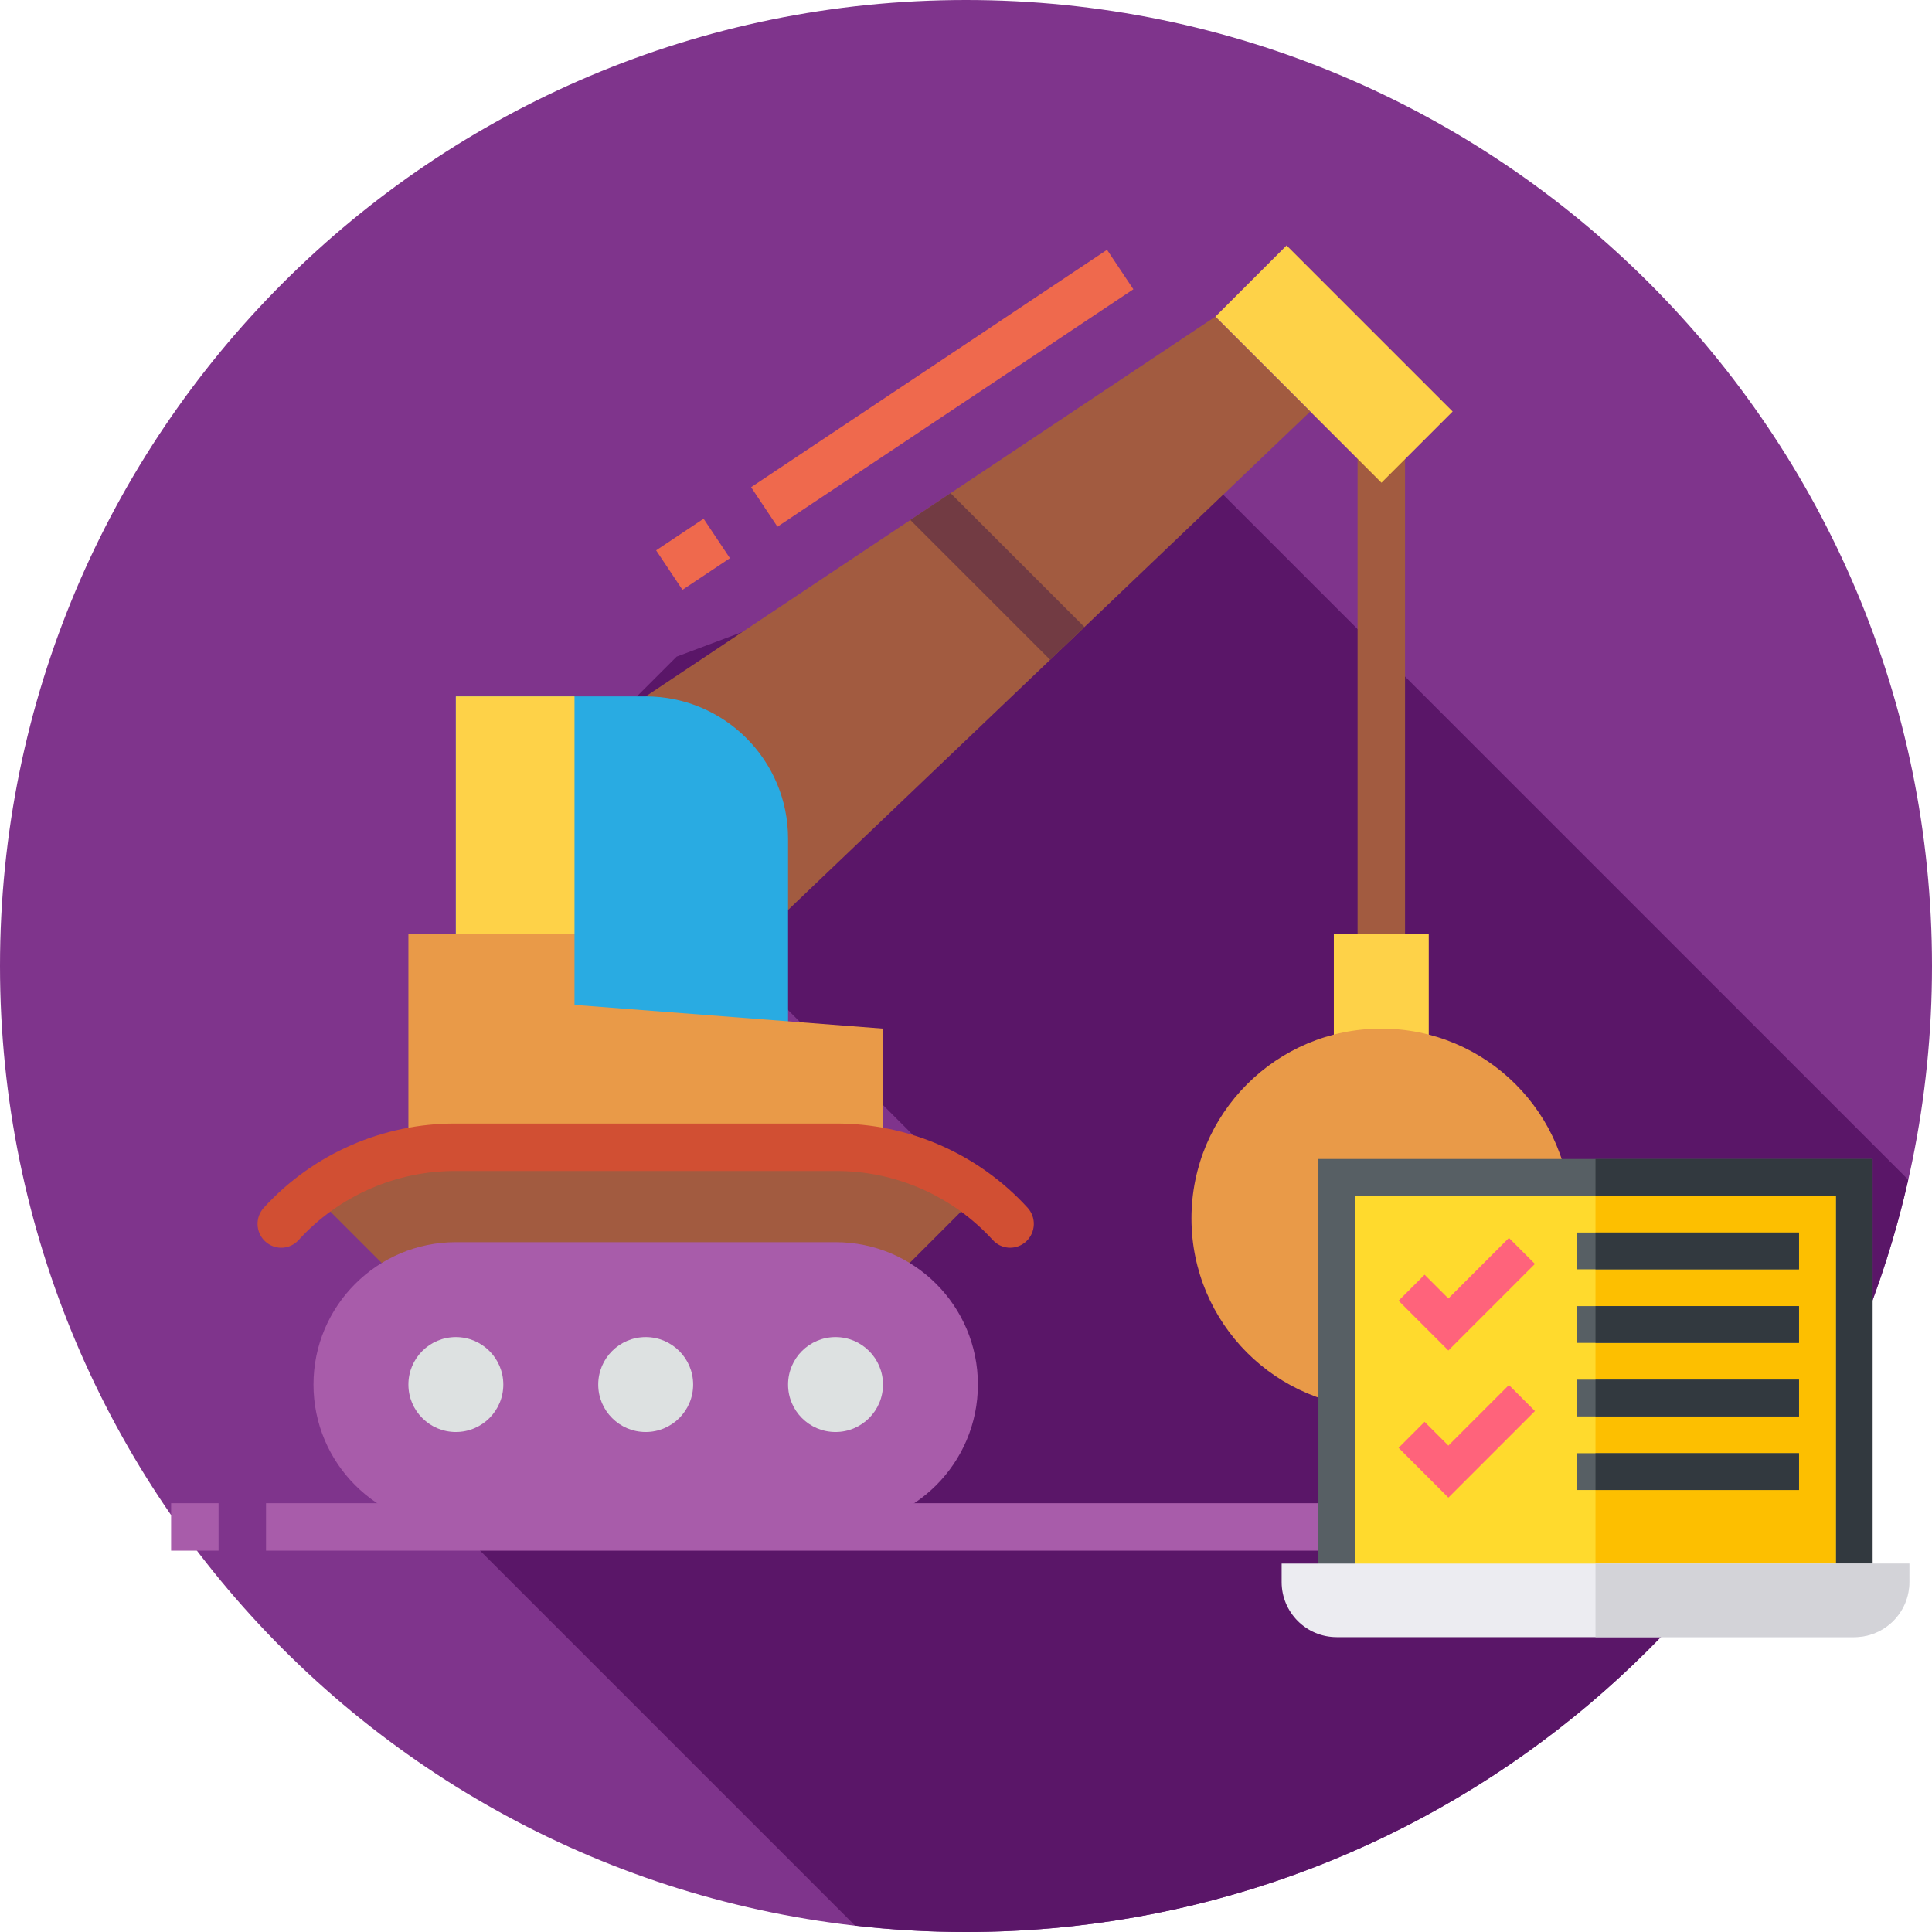 <?xml version="1.0" encoding="utf-8"?>
<!-- Generator: Adobe Illustrator 16.0.0, SVG Export Plug-In . SVG Version: 6.00 Build 0)  -->
<!DOCTYPE svg PUBLIC "-//W3C//DTD SVG 1.1//EN" "http://www.w3.org/Graphics/SVG/1.1/DTD/svg11.dtd">
<svg version="1.1" id="Layer_1" xmlns="http://www.w3.org/2000/svg" xmlns:xlink="http://www.w3.org/1999/xlink" x="0px" y="0px"
	 width="512px" height="512px" viewBox="0 0 512 512" enable-background="new 0 0 512 512" xml:space="preserve">
<path fill="#7F348C" d="M512,256c0,141.387-114.613,256-256,256S0,397.387,0,256S114.613,0,256,0S512,114.614,512,256z"/>
<path fill="#5A1668" d="M505.699,312.637L315.871,122.809L179.32,174.012l-17.695,17.695l17.754,17l22.938,52.43l39.676,39.691
	L123.285,407l103.309,103.309C236.246,511.414,246.055,512,256,512C377.922,512,479.926,426.766,505.699,312.637z"/>
<g id="Flat">
	<rect x="359.771" y="109.092" fill="#A25B40" width="12.577" height="138.347"/>
	<rect x="353.481" y="247.439" fill="#FED248" width="25.154" height="44.02"/>
	<rect x="70.499" y="398.364" fill="#A85CAA" width="352.157" height="12.577"/>
	<rect x="45.345" y="398.364" fill="#A85CAA" width="12.577" height="12.577"/>
	
		<rect x="340.139" y="65.384" transform="matrix(-0.707 0.707 -0.707 -0.707 671.671 -85.193)" fill="#FED248" width="26.682" height="62.25"/>
	<circle fill="#E99A48" cx="366.059" cy="322.901" r="50.309"/>
	<polygon fill="#A25B40" points="259.154,316.613 240.289,335.478 101.941,335.478 83.076,316.613 108.23,304.035 234,304.035 	"/>
	<path fill="#A85CAA" d="M120.807,329.19h100.616c20.838,0,37.731,16.893,37.731,37.731l0,0c0,20.836-16.893,37.73-37.731,37.73
		H120.807c-20.838,0-37.731-16.895-37.731-37.73l0,0C83.076,346.082,99.968,329.19,120.807,329.19z"/>
	<circle fill="#DDE1E1" cx="221.423" cy="366.921" r="12.577"/>
	<circle fill="#DDE1E1" cx="171.115" cy="366.921" r="12.577"/>
	<circle fill="#DDE1E1" cx="120.807" cy="366.921" r="12.577"/>
	
		<rect x="193.036" y="96.518" transform="matrix(-0.832 0.555 -0.555 -0.832 514.527 49.827)" fill="#EF694D" width="113.369" height="12.577"/>
	
		<rect x="176.134" y="140.535" transform="matrix(-0.832 0.555 -0.555 -0.832 417.978 167.094)" fill="#EF694D" width="15.118" height="12.577"/>
	<polygon fill="#A25B40" points="208.846,241.15 347.193,109.092 322.039,83.937 171.115,184.553 	"/>
	<path fill="#29ABE2" d="M120.807,285.169V184.553h50.308c20.838,0,37.731,16.893,37.731,37.731v62.885H120.807z"/>
	<polygon fill="#E99A48" points="108.23,304.035 108.23,247.439 152.25,247.439 152.25,266.304 234,272.592 234,304.035 	"/>
	<rect x="120.807" y="184.553" fill="#FED248" width="31.443" height="62.885"/>
	<polygon fill="#723B43" points="278.296,174.857 287.396,166.173 251.91,130.686 241.244,137.804 	"/>
	<path fill="#D14F33" d="M70.77,329.397L70.77,329.397c-2.795-2.12-3.343-6.104-1.224-8.898c0.129-0.17,0.267-0.335,0.412-0.491
		c13.052-14.258,31.519-22.343,50.849-22.26h100.616c19.333-0.085,37.802,8,50.854,22.26c2.389,2.575,2.238,6.597-0.336,8.986
		c-0.153,0.141-0.314,0.276-0.48,0.403l0,0c-2.546,1.93-6.14,1.617-8.313-0.723c-10.683-11.75-25.845-18.418-41.725-18.35H120.807
		c-15.878-0.068-31.041,6.602-41.724,18.35C76.911,331.02,73.313,331.331,70.77,329.397z"/>
</g>
<g>
	<rect x="349.394" y="307.139" fill="#575F64" width="146.859" height="116.97"/>
	<rect x="422.823" y="307.139" fill="#32393F" width="73.43" height="116.97"/>
	<rect x="359.141" y="316.887" fill="#FFDA2D" width="127.364" height="107.222"/>
	<rect x="422.823" y="316.887" fill="#FDBF00" width="63.682" height="107.222"/>
	<polygon fill="#FF637B" points="383.834,357.895 370.64,344.701 377.532,337.809 383.834,344.111 399.882,328.062 406.774,334.954 
			"/>
	<rect x="417.949" y="326.634" fill="#575F64" width="58.81" height="9.747"/>
	<rect x="417.949" y="346.129" fill="#575F64" width="58.81" height="9.747"/>
	<polygon fill="#FF637B" points="383.834,396.883 370.64,383.692 377.532,376.798 383.834,383.101 399.882,367.051 406.774,373.944 
			"/>
	<rect x="417.949" y="365.624" fill="#575F64" width="58.81" height="9.747"/>
	<rect x="417.949" y="385.118" fill="#575F64" width="58.81" height="9.747"/>
	<path fill="#ECECF1" d="M506,414.361v4.874c0,8.09-6.53,14.621-14.621,14.621H354.267c-8.091,0-14.621-6.531-14.621-14.621v-4.874
		H506z"/>
	<path fill="#D3D3D8" d="M506,414.361v4.874c0,8.09-6.53,14.621-14.621,14.621h-68.556v-19.495H506L506,414.361z"/>
	<rect x="422.823" y="326.634" fill="#32393F" width="53.936" height="9.747"/>
	<rect x="422.823" y="346.129" fill="#32393F" width="53.936" height="9.747"/>
	<rect x="422.823" y="365.624" fill="#32393F" width="53.936" height="9.747"/>
	<rect x="422.823" y="385.118" fill="#32393F" width="53.936" height="9.747"/>
</g>
</svg>
